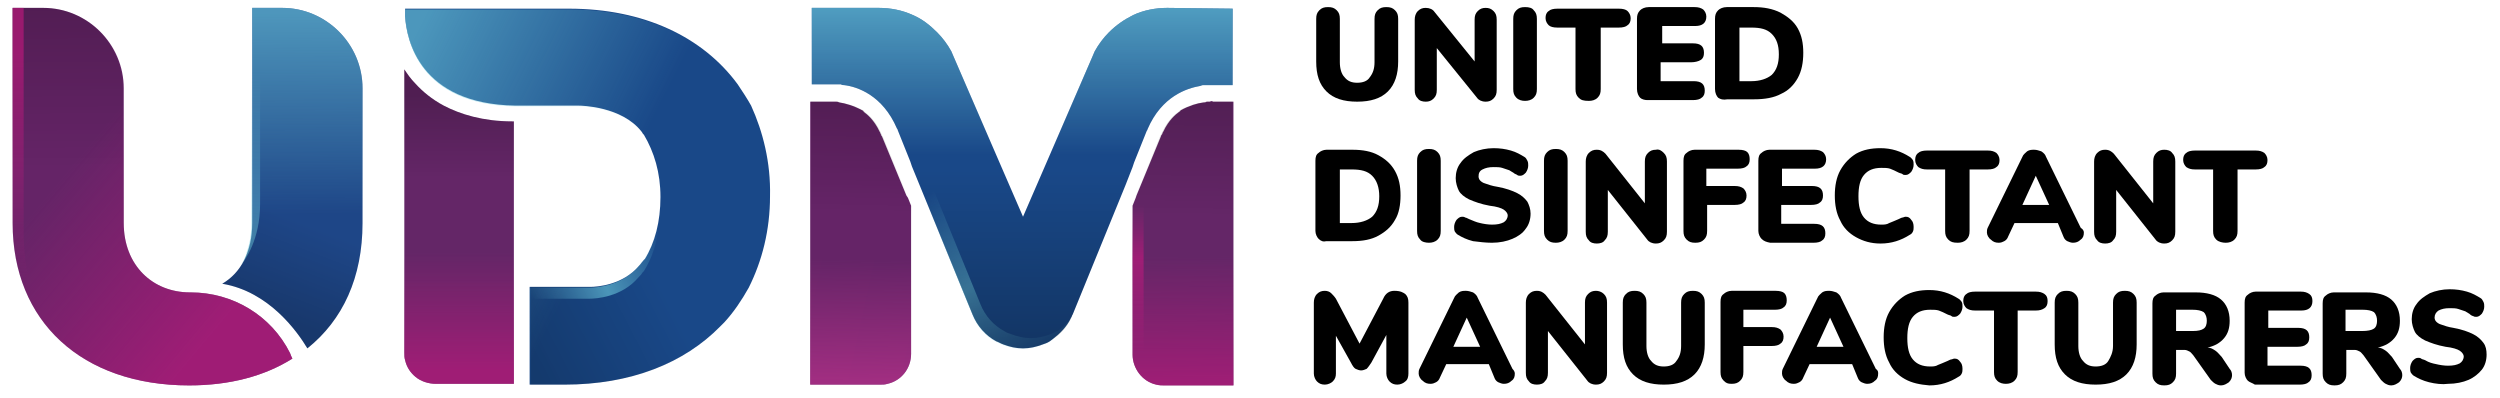 <?xml version="1.0" encoding="utf-8"?>
<!-- Generator: Adobe Illustrator 23.0.0, SVG Export Plug-In . SVG Version: 6.00 Build 0)  -->
<svg version="1.1" id="Layer_1" xmlns="http://www.w3.org/2000/svg" xmlns:xlink="http://www.w3.org/1999/xlink" x="0px" y="0px" 
	 viewBox="0 0 317.2 50.5" style="enable-background:new 0 0 317.2 50.5;" xml:space="preserve">
<style type="text/css">
	.st0{fill:#652467;}
	.st1{fill:url(#SVGID_1_);}
	.st2{opacity:0.5;fill:url(#SVGID_2_);enable-background:new    ;}
	.st3{fill:url(#SVGID_3_);}
	.st4{fill:#1E4687;}
	.st5{fill:url(#SVGID_4_);}
	.st6{fill:url(#SVGID_5_);}
	.st7{opacity:0.5;fill:url(#SVGID_6_);enable-background:new    ;}
	.st8{fill:#642667;}
	.st9{opacity:0.5;fill:url(#SVGID_7_);enable-background:new    ;}
	.st10{fill:#194888;}
	.st11{fill:url(#SVGID_8_);}
	.st12{fill:url(#SVGID_9_);}
	.st13{opacity:0.5;fill:url(#SVGID_10_);enable-background:new    ;}
	.st14{fill:url(#SVGID_11_);}
	.st15{fill:url(#SVGID_12_);}
	.st16{fill:url(#SVGID_13_);}
	.st17{opacity:0.5;fill:url(#SVGID_14_);enable-background:new    ;}
	.st18{fill:url(#SVGID_15_);}
	.st19{opacity:0.5;fill:url(#SVGID_16_);enable-background:new    ;}
	.st20{fill:url(#SVGID_17_);}
	.st21{fill:url(#SVGID_18_);}
	.st22{fill:url(#SVGID_19_);}
	.st23{fill:url(#SVGID_20_);}
	.st24{opacity:0.5;fill:url(#SVGID_21_);enable-background:new    ;}
</style>
<g>
	<path d="M168.3,11.6c-0.9-0.9-1.3-2.1-1.3-3.8V2.4c0-0.5,0.1-0.8,0.4-1.1c0.3-0.3,0.6-0.4,1.1-0.4s0.8,0.1,1.1,0.4s0.4,0.6,0.4,1.1
		v5.5c0,0.8,0.2,1.5,0.6,1.9c0.4,0.5,0.9,0.7,1.6,0.7c0.7,0,1.3-0.2,1.6-0.7c0.4-0.5,0.6-1.1,0.6-1.9V2.4c0-0.5,0.1-0.8,0.4-1.1
		c0.3-0.3,0.6-0.4,1.1-0.4s0.8,0.1,1.1,0.4s0.4,0.6,0.4,1.1v5.4c0,1.6-0.4,2.9-1.3,3.8s-2.2,1.3-3.9,1.3
		C170.5,12.9,169.2,12.5,168.3,11.6L168.3,11.6z"/>
	<path d="M189.5,1.4c0.3,0.3,0.4,0.6,0.4,1.1v8.9c0,0.5-0.1,0.8-0.4,1.1c-0.3,0.3-0.6,0.4-1,0.4c-0.5,0-0.9-0.2-1.1-0.5l-5.1-6.3
		v5.3c0,0.5-0.1,0.8-0.4,1.1c-0.3,0.3-0.6,0.4-1,0.4s-0.8-0.1-1-0.4c-0.3-0.3-0.4-0.6-0.4-1.1V2.5c0-0.4,0.1-0.8,0.4-1.1
		c0.3-0.3,0.6-0.4,1-0.4c0.5,0,0.9,0.2,1.1,0.5l5.1,6.3V2.5c0-0.5,0.1-0.8,0.4-1.1c0.3-0.3,0.6-0.4,1-0.4S189.2,1.1,189.5,1.4
		L189.5,1.4z"/>
	<path d="M192.4,12.4c-0.3-0.3-0.4-0.6-0.4-1.1V2.4c0-0.5,0.1-0.8,0.4-1.1c0.3-0.3,0.6-0.4,1.1-0.4s0.9,0.1,1.1,0.4
		c0.3,0.3,0.4,0.6,0.4,1.1v8.9c0,0.5-0.1,0.8-0.4,1.1c-0.3,0.3-0.7,0.4-1.1,0.4S192.7,12.7,192.4,12.4z"/>
	<path d="M200.3,12.4c-0.3-0.3-0.4-0.6-0.4-1.1V3.5h-2.3c-0.5,0-0.9-0.1-1.1-0.3c-0.2-0.2-0.4-0.5-0.4-0.9s0.1-0.7,0.4-0.9
		c0.2-0.2,0.6-0.3,1.1-0.3h7.8c0.5,0,0.9,0.1,1.1,0.3c0.2,0.2,0.4,0.5,0.4,0.9s-0.1,0.7-0.4,0.9c-0.2,0.2-0.6,0.3-1.1,0.3h-2.3v7.8
		c0,0.5-0.1,0.8-0.4,1.1c-0.3,0.3-0.7,0.4-1.1,0.4C200.9,12.8,200.6,12.7,200.3,12.4z"/>
	<path d="M208.1,12.4c-0.2-0.2-0.4-0.6-0.4-1.1V2.4c0-0.5,0.1-0.8,0.4-1.1c0.2-0.2,0.6-0.4,1.1-0.4h5.8c0.5,0,0.8,0.1,1.1,0.3
		c0.2,0.2,0.4,0.5,0.4,0.9c0,0.8-0.5,1.2-1.4,1.2h-4.2v2.2h3.9c1,0,1.4,0.4,1.4,1.2c0,0.4-0.1,0.7-0.4,0.9s-0.8,0.3-1.2,0.3h-3.9
		v2.4h4.2c1,0,1.4,0.4,1.4,1.2c0,0.4-0.1,0.7-0.4,0.9c-0.2,0.2-0.6,0.3-1.1,0.3H209C208.7,12.7,208.3,12.6,208.1,12.4L208.1,12.4z"
		/>
	<path d="M218,12.4c-0.2-0.2-0.4-0.6-0.4-1.1V2.4c0-0.5,0.1-0.8,0.4-1.1c0.2-0.2,0.6-0.4,1.1-0.4h3.4c1.3,0,2.4,0.2,3.4,0.7
		c0.9,0.5,1.7,1.1,2.2,2s0.7,1.9,0.7,3.1s-0.2,2.3-0.7,3.2s-1.2,1.6-2.1,2c-0.9,0.5-2.1,0.7-3.4,0.7h-3.4
		C218.6,12.7,218.3,12.6,218,12.4L218,12.4z M222.2,10.3c1.1,0,2-0.3,2.6-0.8c0.6-0.6,0.9-1.4,0.9-2.6c0-1.2-0.3-2-0.9-2.6
		s-1.4-0.8-2.6-0.8h-1.5v6.8L222.2,10.3L222.2,10.3z"/>
	<path d="M167.3,30.3c-0.2-0.2-0.4-0.6-0.4-1v-8.9c0-0.5,0.1-0.8,0.4-1c0.2-0.2,0.6-0.4,1-0.4h3.3c1.3,0,2.4,0.2,3.3,0.7
		c0.9,0.5,1.6,1.1,2.1,2s0.7,1.9,0.7,3.1s-0.2,2.3-0.7,3.1c-0.5,0.9-1.2,1.5-2.1,2c-0.9,0.5-2,0.7-3.3,0.7h-3.3
		C167.9,30.7,167.6,30.6,167.3,30.3L167.3,30.3z M171.5,28.3c1.1,0,2-0.3,2.6-0.8c0.6-0.6,0.9-1.4,0.9-2.6c0-1.1-0.3-2-0.9-2.6
		s-1.4-0.8-2.6-0.8H170v6.8C170,28.3,171.5,28.3,171.5,28.3z"/>
	<path d="M180.2,30.4c-0.3-0.3-0.4-0.6-0.4-1.1v-8.9c0-0.5,0.1-0.8,0.4-1.1c0.3-0.3,0.6-0.4,1.1-0.4s0.8,0.1,1.1,0.4
		c0.3,0.3,0.4,0.6,0.4,1.1v8.9c0,0.5-0.1,0.8-0.4,1.1c-0.3,0.3-0.7,0.4-1.1,0.4S180.4,30.7,180.2,30.4z"/>
	<path d="M186.9,30.6c-0.8-0.2-1.4-0.5-1.9-0.8c-0.2-0.1-0.3-0.3-0.4-0.4c-0.1-0.2-0.1-0.4-0.1-0.6c0-0.3,0.1-0.6,0.3-0.9
		c0.2-0.2,0.4-0.4,0.7-0.4c0.1,0,0.3,0,0.4,0.1c0.1,0,0.3,0.1,0.5,0.2c0.5,0.2,0.9,0.4,1.4,0.5c0.4,0.1,1,0.2,1.5,0.2
		c0.7,0,1.1-0.1,1.5-0.3c0.3-0.2,0.5-0.5,0.5-0.9c0-0.2-0.2-0.5-0.5-0.7s-0.9-0.4-1.8-0.5c-1.1-0.2-1.9-0.5-2.6-0.8
		c-0.6-0.3-1.1-0.7-1.3-1.1c-0.2-0.4-0.4-1-0.4-1.6c0-0.7,0.2-1.4,0.6-1.9c0.4-0.6,1-1,1.7-1.4c0.7-0.3,1.6-0.5,2.5-0.5
		c0.8,0,1.5,0.1,2.2,0.3s1.2,0.5,1.7,0.8c0.2,0.1,0.3,0.3,0.4,0.5c0.1,0.2,0.1,0.4,0.1,0.6c0,0.3-0.1,0.6-0.3,0.9
		c-0.2,0.2-0.4,0.4-0.7,0.4c-0.1,0-0.3,0-0.4-0.1s-0.3-0.1-0.5-0.3c0,0-0.2-0.1-0.5-0.3c-0.3-0.1-0.6-0.2-0.9-0.3
		c-0.3-0.1-0.7-0.1-1.1-0.1c-0.6,0-1,0.1-1.4,0.3s-0.5,0.5-0.5,0.9c0,0.2,0.1,0.4,0.2,0.5c0.1,0.1,0.3,0.3,0.7,0.4
		c0.3,0.1,0.8,0.3,1.5,0.4c1.1,0.2,1.9,0.5,2.5,0.8s1,0.7,1.3,1.1c0.2,0.4,0.4,0.9,0.4,1.5c0,0.7-0.2,1.4-0.6,1.9
		c-0.4,0.6-1,1-1.7,1.3s-1.6,0.5-2.6,0.5C188.5,30.8,187.7,30.7,186.9,30.6L186.9,30.6z"/>
	<path d="M196.3,30.4c-0.3-0.3-0.4-0.6-0.4-1.1v-8.9c0-0.5,0.1-0.8,0.4-1.1c0.3-0.3,0.6-0.4,1.1-0.4s0.8,0.1,1.1,0.4
		c0.3,0.3,0.4,0.6,0.4,1.1v8.9c0,0.5-0.1,0.8-0.4,1.1c-0.3,0.3-0.7,0.4-1.1,0.4C196.9,30.8,196.6,30.7,196.3,30.4z"/>
	<path d="M211.1,19.4c0.3,0.3,0.4,0.6,0.4,1.1v8.9c0,0.5-0.1,0.8-0.4,1.1c-0.3,0.3-0.6,0.4-1,0.4c-0.5,0-0.9-0.2-1.1-0.5l-5-6.3v5.3
		c0,0.5-0.1,0.8-0.4,1.1c-0.2,0.3-0.6,0.4-1,0.4s-0.8-0.1-1-0.4c-0.3-0.3-0.4-0.6-0.4-1.1v-8.9c0-0.4,0.1-0.8,0.4-1.1
		c0.3-0.3,0.6-0.4,1-0.4c0.5,0,0.8,0.2,1.1,0.5l5,6.3v-5.3c0-0.5,0.1-0.8,0.4-1.1c0.3-0.3,0.6-0.4,1-0.4
		C210.5,18.9,210.8,19.1,211.1,19.4L211.1,19.4z"/>
	<path d="M214,30.4c-0.3-0.3-0.4-0.6-0.4-1.1v-8.9c0-0.5,0.1-0.8,0.4-1c0.2-0.2,0.6-0.4,1-0.4h5.6c0.5,0,0.9,0.1,1.1,0.3
		c0.2,0.2,0.3,0.5,0.3,0.9s-0.1,0.7-0.4,0.9c-0.2,0.2-0.6,0.3-1.1,0.3h-4v2.2h3.6c0.5,0,0.8,0.1,1.1,0.3c0.2,0.2,0.4,0.5,0.4,0.9
		s-0.1,0.7-0.4,0.9c-0.2,0.2-0.6,0.3-1.1,0.3h-3.5v3.3c0,0.5-0.1,0.8-0.4,1.1c-0.3,0.3-0.6,0.4-1.1,0.4S214.3,30.7,214,30.4
		L214,30.4z"/>
	<path d="M223.5,30.3c-0.2-0.2-0.4-0.6-0.4-1v-8.9c0-0.5,0.1-0.8,0.4-1c0.2-0.2,0.6-0.4,1-0.4h5.7c0.5,0,0.8,0.1,1.1,0.3
		c0.2,0.2,0.4,0.5,0.4,0.9c0,0.8-0.5,1.2-1.4,1.2h-4.2v2.2h3.8c1,0,1.4,0.4,1.4,1.2c0,0.4-0.1,0.7-0.4,0.9c-0.2,0.2-0.6,0.3-1.1,0.3
		H226v2.4h4.2c1,0,1.4,0.4,1.4,1.2c0,0.4-0.1,0.7-0.4,0.9c-0.2,0.2-0.6,0.3-1.1,0.3h-5.5C224.1,30.7,223.8,30.6,223.5,30.3
		L223.5,30.3z"/>
	<path d="M235.5,30.1c-0.9-0.5-1.6-1.2-2-2.1c-0.5-0.9-0.7-2-0.7-3.2s0.2-2.3,0.7-3.2s1.2-1.6,2-2.1c0.9-0.5,1.9-0.7,3.1-0.7
		c1.4,0,2.6,0.4,3.7,1.1c0.2,0.1,0.3,0.3,0.4,0.4c0.1,0.2,0.1,0.4,0.1,0.6c0,0.3-0.1,0.6-0.3,0.9c-0.2,0.2-0.4,0.4-0.7,0.4
		c-0.2,0-0.3,0-0.4-0.1s-0.3-0.1-0.5-0.2c-0.4-0.2-0.8-0.4-1.1-0.5c-0.3-0.1-0.7-0.1-1.1-0.1c-1,0-1.7,0.3-2.2,0.9
		c-0.5,0.6-0.7,1.5-0.7,2.7s0.2,2.1,0.7,2.7c0.5,0.6,1.2,0.9,2.2,0.9c0.3,0,0.7,0,1-0.2c0.3-0.1,0.7-0.3,1.2-0.5
		c0.2-0.1,0.4-0.2,0.5-0.2s0.2-0.1,0.4-0.1c0.3,0,0.5,0.1,0.7,0.4c0.2,0.2,0.3,0.5,0.3,0.9c0,0.2,0,0.4-0.1,0.6
		c-0.1,0.2-0.2,0.3-0.4,0.4c-1.1,0.7-2.3,1.1-3.7,1.1C237.4,30.9,236.4,30.6,235.5,30.1L235.5,30.1z"/>
	<path d="M247.2,30.4c-0.3-0.3-0.4-0.6-0.4-1.1v-7.8h-2.3c-0.5,0-0.8-0.1-1.1-0.3c-0.2-0.2-0.4-0.5-0.4-0.9s0.1-0.7,0.4-0.9
		c0.2-0.2,0.6-0.3,1.1-0.3h7.7c0.5,0,0.8,0.1,1.1,0.3c0.2,0.2,0.4,0.5,0.4,0.9s-0.1,0.7-0.4,0.9c-0.2,0.2-0.6,0.3-1.1,0.3h-2.3v7.8
		c0,0.5-0.1,0.8-0.4,1.1s-0.7,0.4-1.1,0.4C247.8,30.8,247.5,30.7,247.2,30.4L247.2,30.4z"/>
	<path d="M264.4,29.5c0,0.4-0.1,0.7-0.4,0.9c-0.3,0.3-0.6,0.4-1,0.4c-0.2,0-0.5-0.1-0.7-0.2c-0.2-0.1-0.4-0.3-0.5-0.6l-0.7-1.7h-5.5
		l-0.8,1.7c-0.1,0.3-0.3,0.5-0.5,0.6s-0.4,0.2-0.7,0.2c-0.4,0-0.7-0.1-1-0.4c-0.3-0.2-0.5-0.6-0.5-0.9c0-0.2,0-0.4,0.1-0.6l4.4-9
		c0.1-0.3,0.4-0.5,0.6-0.7c0.3-0.2,0.6-0.2,0.9-0.2s0.6,0.1,0.9,0.2c0.3,0.2,0.5,0.4,0.6,0.7l4.4,9
		C264.3,29.1,264.4,29.3,264.4,29.5L264.4,29.5z M260,26l-1.7-3.7l-1.7,3.7H260L260,26z"/>
	<path d="M275.6,19.4c0.3,0.3,0.4,0.6,0.4,1.1v8.9c0,0.5-0.1,0.8-0.4,1.1s-0.6,0.4-1,0.4c-0.5,0-0.9-0.2-1.1-0.5l-5-6.3v5.3
		c0,0.5-0.1,0.8-0.4,1.1c-0.2,0.3-0.6,0.4-1,0.4s-0.8-0.1-1-0.4c-0.3-0.3-0.4-0.6-0.4-1.1v-8.9c0-0.4,0.1-0.8,0.4-1.1s0.6-0.4,1-0.4
		c0.5,0,0.8,0.2,1.1,0.5l5,6.3v-5.3c0-0.5,0.1-0.8,0.4-1.1s0.6-0.4,1-0.4S275.4,19.1,275.6,19.4L275.6,19.4z"/>
	<path d="M281.2,30.4c-0.3-0.3-0.4-0.6-0.4-1.1v-7.8h-2.3c-0.5,0-0.8-0.1-1.1-0.3c-0.2-0.2-0.4-0.5-0.4-0.9s0.1-0.7,0.4-0.9
		c0.2-0.2,0.6-0.3,1.1-0.3h7.7c0.5,0,0.8,0.1,1.1,0.3c0.2,0.2,0.4,0.5,0.4,0.9s-0.1,0.7-0.4,0.9c-0.2,0.2-0.6,0.3-1.1,0.3h-2.3v7.8
		c0,0.5-0.1,0.8-0.4,1.1s-0.7,0.4-1.1,0.4S281.5,30.7,281.2,30.4L281.2,30.4z"/>
	<path d="M178.3,37.3c0.3,0.3,0.4,0.6,0.4,1.1v9c0,0.4-0.1,0.8-0.4,1c-0.2,0.2-0.6,0.4-1,0.4s-0.7-0.1-1-0.4c-0.2-0.2-0.4-0.6-0.4-1
		v-4.9L174,46c-0.2,0.3-0.4,0.6-0.6,0.8c-0.2,0.1-0.5,0.2-0.7,0.2s-0.5-0.1-0.7-0.2s-0.4-0.4-0.6-0.8l-1.9-3.4v4.8
		c0,0.4-0.1,0.7-0.4,1c-0.2,0.2-0.6,0.4-1,0.4s-0.7-0.1-1-0.4c-0.2-0.2-0.4-0.6-0.4-1v-9c0-0.4,0.1-0.8,0.4-1.1
		c0.3-0.3,0.6-0.4,1-0.4c0.3,0,0.6,0.1,0.8,0.3s0.4,0.4,0.6,0.7l3,5.7l3-5.7c0.3-0.7,0.8-1,1.4-1C177.7,36.9,178,37.1,178.3,37.3
		L178.3,37.3z"/>
	<path d="M192.2,47.4c0,0.4-0.1,0.7-0.4,0.9c-0.3,0.3-0.6,0.4-1,0.4c-0.2,0-0.5-0.1-0.7-0.2s-0.4-0.3-0.5-0.6l-0.7-1.7h-5.4
		l-0.8,1.7c-0.1,0.3-0.3,0.5-0.5,0.6s-0.4,0.2-0.7,0.2c-0.4,0-0.7-0.1-1-0.4c-0.3-0.2-0.5-0.6-0.5-0.9c0-0.2,0-0.4,0.1-0.6l4.4-9
		c0.1-0.3,0.4-0.5,0.6-0.7c0.3-0.2,0.6-0.2,0.9-0.2c0.3,0,0.6,0.1,0.9,0.2c0.3,0.2,0.5,0.4,0.6,0.7l4.4,9
		C192.1,47,192.2,47.2,192.2,47.4L192.2,47.4z M187.8,44l-1.7-3.7l-1.7,3.7H187.8L187.8,44z"/>
	<path d="M203.5,37.3c0.3,0.3,0.4,0.6,0.4,1.1v8.9c0,0.5-0.1,0.8-0.4,1.1s-0.6,0.4-1,0.4c-0.5,0-0.9-0.2-1.1-0.5l-5-6.3v5.3
		c0,0.5-0.1,0.8-0.4,1.1c-0.2,0.3-0.6,0.4-1,0.4s-0.8-0.1-1-0.4c-0.3-0.3-0.4-0.6-0.4-1.1v-8.9c0-0.4,0.1-0.8,0.4-1.1
		c0.3-0.3,0.6-0.4,1-0.4c0.5,0,0.8,0.2,1.1,0.5l5,6.3v-5.3c0-0.5,0.1-0.8,0.4-1.1c0.3-0.3,0.6-0.4,1-0.4
		C202.8,36.9,203.2,37,203.5,37.3L203.5,37.3z"/>
	<path d="M207.2,47.5c-0.9-0.9-1.3-2.1-1.3-3.8v-5.3c0-0.5,0.1-0.8,0.4-1.1c0.3-0.3,0.6-0.4,1.1-0.4s0.8,0.1,1.1,0.4
		s0.4,0.6,0.4,1.1v5.5c0,0.8,0.2,1.5,0.6,1.9c0.4,0.5,0.9,0.7,1.6,0.7c0.7,0,1.3-0.2,1.6-0.7c0.4-0.5,0.6-1.1,0.6-1.9v-5.5
		c0-0.5,0.1-0.8,0.4-1.1s0.6-0.4,1.1-0.4s0.8,0.1,1.1,0.4c0.3,0.3,0.4,0.6,0.4,1.1v5.3c0,1.6-0.4,2.9-1.3,3.8
		c-0.9,0.9-2.2,1.3-3.9,1.3C209.4,48.8,208.1,48.4,207.2,47.5L207.2,47.5z"/>
	<path d="M218.7,48.3c-0.3-0.3-0.4-0.6-0.4-1.1v-8.9c0-0.5,0.1-0.8,0.4-1c0.2-0.2,0.6-0.4,1-0.4h5.6c0.5,0,0.9,0.1,1.1,0.3
		c0.2,0.2,0.3,0.5,0.3,0.9s-0.1,0.7-0.4,0.9c-0.2,0.2-0.6,0.3-1.1,0.3h-4v2.2h3.6c0.5,0,0.8,0.1,1.1,0.3c0.2,0.2,0.4,0.5,0.4,0.9
		s-0.1,0.7-0.4,0.9c-0.2,0.2-0.6,0.3-1.1,0.3h-3.6v3.3c0,0.5-0.1,0.8-0.4,1.1c-0.3,0.3-0.6,0.4-1.1,0.4S219,48.6,218.7,48.3
		L218.7,48.3z"/>
	<path d="M238.3,47.4c0,0.4-0.1,0.7-0.4,0.9c-0.3,0.3-0.6,0.4-1,0.4c-0.2,0-0.5-0.1-0.7-0.2s-0.4-0.3-0.5-0.6l-0.7-1.7h-5.4
		l-0.8,1.7c-0.1,0.3-0.3,0.5-0.5,0.6s-0.4,0.2-0.7,0.2c-0.4,0-0.7-0.1-1-0.4c-0.3-0.2-0.5-0.6-0.5-0.9c0-0.2,0-0.4,0.1-0.6l4.4-9
		c0.1-0.3,0.4-0.5,0.6-0.7c0.3-0.2,0.6-0.2,0.9-0.2s0.6,0.1,0.9,0.2c0.3,0.2,0.5,0.4,0.6,0.7l4.4,9C238.3,47,238.3,47.2,238.3,47.4
		L238.3,47.4z M233.9,44l-1.7-3.7l-1.7,3.7H233.9L233.9,44z"/>
	<path d="M241.7,48.1c-0.9-0.5-1.6-1.2-2-2.1c-0.5-0.9-0.7-2-0.7-3.2s0.2-2.3,0.7-3.2c0.5-0.9,1.2-1.6,2-2.1
		c0.9-0.5,1.9-0.7,3.1-0.7c1.4,0,2.6,0.4,3.7,1.1c0.2,0.1,0.3,0.3,0.4,0.4c0.1,0.2,0.1,0.4,0.1,0.6c0,0.3-0.1,0.6-0.3,0.9
		c-0.2,0.2-0.4,0.4-0.7,0.4c-0.2,0-0.3,0-0.4-0.1s-0.3-0.1-0.5-0.2c-0.4-0.2-0.8-0.4-1.1-0.5c-0.3-0.1-0.7-0.1-1.1-0.1
		c-1,0-1.7,0.3-2.2,0.9s-0.7,1.5-0.7,2.7s0.2,2.1,0.7,2.7s1.2,0.9,2.2,0.9c0.3,0,0.7,0,1-0.2c0.3-0.1,0.7-0.3,1.2-0.5
		c0.2-0.1,0.4-0.2,0.5-0.2s0.2-0.1,0.4-0.1c0.3,0,0.5,0.1,0.7,0.4c0.2,0.2,0.3,0.5,0.3,0.9c0,0.2,0,0.4-0.1,0.6s-0.2,0.3-0.4,0.4
		c-1.1,0.7-2.3,1.1-3.7,1.1C243.6,48.8,242.6,48.6,241.7,48.1L241.7,48.1z"/>
	<path d="M253.4,48.3c-0.3-0.3-0.4-0.6-0.4-1.1v-7.8h-2.4c-0.5,0-0.8-0.1-1.1-0.3c-0.2-0.2-0.4-0.5-0.4-0.9s0.1-0.7,0.4-0.9
		c0.2-0.2,0.6-0.3,1.1-0.3h7.7c0.5,0,0.8,0.1,1.1,0.3s0.4,0.5,0.4,0.9s-0.1,0.7-0.4,0.9c-0.3,0.2-0.6,0.3-1.1,0.3H256v7.8
		c0,0.5-0.1,0.8-0.4,1.1s-0.7,0.4-1.1,0.4S253.7,48.6,253.4,48.3L253.4,48.3z"/>
	<path d="M262,47.5c-0.9-0.9-1.3-2.1-1.3-3.8v-5.3c0-0.5,0.1-0.8,0.4-1.1s0.6-0.4,1.1-0.4s0.8,0.1,1.1,0.4c0.3,0.3,0.4,0.6,0.4,1.1
		v5.5c0,0.8,0.2,1.5,0.6,1.9c0.4,0.5,0.9,0.7,1.6,0.7s1.3-0.2,1.6-0.7s0.6-1.1,0.6-1.9v-5.5c0-0.5,0.1-0.8,0.4-1.1s0.6-0.4,1.1-0.4
		s0.8,0.1,1.1,0.4c0.3,0.3,0.4,0.6,0.4,1.1v5.3c0,1.6-0.4,2.9-1.3,3.8s-2.2,1.3-3.9,1.3S262.9,48.4,262,47.5L262,47.5z"/>
	<path d="M283.2,47.6c0,0.3-0.1,0.6-0.4,0.9c-0.3,0.2-0.6,0.4-1,0.4c-0.3,0-0.5-0.1-0.7-0.2s-0.4-0.3-0.6-0.5l-2.2-3.1
		c-0.2-0.2-0.3-0.4-0.5-0.5s-0.4-0.2-0.6-0.2h-1.1v3c0,0.5-0.1,0.8-0.4,1.1c-0.3,0.3-0.6,0.4-1.1,0.4s-0.8-0.1-1.1-0.4
		c-0.3-0.3-0.4-0.6-0.4-1.1v-8.9c0-0.5,0.1-0.8,0.4-1c0.2-0.2,0.6-0.4,1-0.4h4.1c1.4,0,2.5,0.3,3.2,0.9s1.1,1.5,1.1,2.7
		c0,0.9-0.2,1.6-0.7,2.2s-1.2,1-2.1,1.2c0.4,0,0.7,0.2,1,0.4c0.3,0.2,0.5,0.5,0.8,0.8l1,1.5C283.1,47,283.2,47.3,283.2,47.6
		L283.2,47.6z M279.6,41.7c0.3-0.2,0.4-0.6,0.4-1s-0.1-0.8-0.4-1.1c-0.3-0.2-0.8-0.3-1.4-0.3h-2.1V42h2.1
		C278.9,42,279.3,41.9,279.6,41.7z"/>
	<path d="M285.2,48.3c-0.2-0.2-0.4-0.6-0.4-1v-8.9c0-0.5,0.1-0.8,0.4-1c0.2-0.2,0.6-0.4,1-0.4h5.7c0.5,0,0.8,0.1,1.1,0.3
		s0.4,0.5,0.4,0.9c0,0.8-0.5,1.2-1.4,1.2h-4.2v2.2h3.8c1,0,1.4,0.4,1.4,1.2c0,0.4-0.1,0.7-0.4,0.9c-0.2,0.2-0.6,0.3-1.1,0.3h-3.8
		v2.4h4.2c1,0,1.4,0.4,1.4,1.2c0,0.4-0.1,0.7-0.4,0.9c-0.2,0.2-0.6,0.3-1.1,0.3h-5.7C285.8,48.6,285.4,48.5,285.2,48.3L285.2,48.3z"
		/>
	<path d="M304.8,47.6c0,0.3-0.1,0.6-0.4,0.9c-0.3,0.2-0.6,0.4-1,0.4c-0.3,0-0.5-0.1-0.7-0.2s-0.4-0.3-0.6-0.5l-2.2-3.1
		c-0.2-0.2-0.3-0.4-0.5-0.5s-0.4-0.2-0.6-0.2h-1.1v3c0,0.5-0.1,0.8-0.4,1.1c-0.3,0.3-0.6,0.4-1.1,0.4s-0.8-0.1-1.1-0.4
		c-0.3-0.3-0.4-0.6-0.4-1.1v-8.9c0-0.5,0.1-0.8,0.4-1c0.2-0.2,0.6-0.4,1-0.4h4.1c1.4,0,2.5,0.3,3.2,0.9c0.7,0.6,1.1,1.5,1.1,2.7
		c0,0.9-0.2,1.6-0.7,2.2s-1.2,1-2.1,1.2c0.4,0,0.7,0.2,1,0.4c0.3,0.2,0.5,0.5,0.8,0.8l1,1.5C304.7,47,304.8,47.3,304.8,47.6
		L304.8,47.6z M301.2,41.7c0.3-0.2,0.4-0.6,0.4-1s-0.1-0.8-0.4-1.1c-0.3-0.2-0.8-0.3-1.4-0.3h-2.2V42h2.1
		C300.4,42,300.9,41.9,301.2,41.7z"/>
	<path d="M308.2,48.5c-0.8-0.2-1.4-0.5-1.9-0.8c-0.2-0.1-0.3-0.3-0.4-0.4c-0.1-0.2-0.1-0.4-0.1-0.6c0-0.3,0.1-0.6,0.3-0.9
		c0.2-0.2,0.4-0.4,0.7-0.4c0.1,0,0.3,0,0.4,0.1s0.3,0.1,0.5,0.2c0.5,0.3,0.9,0.4,1.4,0.5c0.4,0.1,1,0.2,1.5,0.2
		c0.7,0,1.1-0.1,1.5-0.3c0.3-0.2,0.5-0.5,0.5-0.9c0-0.2-0.2-0.5-0.5-0.7s-0.9-0.4-1.8-0.5c-1.1-0.2-1.9-0.5-2.6-0.8
		c-0.6-0.3-1.1-0.7-1.3-1.1c-0.2-0.4-0.4-1-0.4-1.6c0-0.7,0.2-1.4,0.6-1.9c0.4-0.6,1-1,1.7-1.4c0.7-0.3,1.6-0.5,2.5-0.5
		c0.8,0,1.5,0.1,2.2,0.3s1.2,0.5,1.7,0.8c0.2,0.1,0.3,0.3,0.4,0.5s0.1,0.4,0.1,0.6c0,0.3-0.1,0.6-0.3,0.9c-0.2,0.2-0.4,0.4-0.7,0.4
		c-0.1,0-0.3,0-0.4-0.1c-0.1,0-0.3-0.1-0.5-0.3c0,0-0.2-0.1-0.5-0.3c-0.3-0.1-0.6-0.2-0.9-0.3s-0.7-0.1-1.1-0.1
		c-0.6,0-1,0.1-1.4,0.3c-0.3,0.2-0.5,0.5-0.5,0.9c0,0.2,0.1,0.4,0.2,0.5s0.3,0.3,0.7,0.4c0.3,0.1,0.8,0.3,1.5,0.4
		c1.1,0.2,1.9,0.5,2.5,0.8s1,0.7,1.3,1.1s0.4,0.9,0.4,1.5c0,0.7-0.2,1.4-0.6,1.9s-1,1-1.7,1.3s-1.6,0.5-2.6,0.5
		C309.9,48.8,309,48.7,308.2,48.5L308.2,48.5z"/>
	<path class="st0" d="M36.8,44.8c-2.4-4.8-7.3-7.7-12.6-7.7h-0.1c-4.7,0-8.4-3.4-8.4-8.8V11.2C15.7,5.6,11.1,1,5.5,1H1.6v27.3
		c0,12.5,8.8,20.6,22.4,20.6c5.2,0,9.6-1.2,13.1-3.4C37,45.3,36.9,45.1,36.8,44.8L36.8,44.8z"/>
	
		<linearGradient id="SVGID_1_" gradientUnits="userSpaceOnUse" x1="32.139" y1="943.481" x2="8.243" y2="923.511" gradientTransform="matrix(1 0 0 1 0 -901.524)">
		<stop  offset="0.12" style="stop-color:#C6187F;stop-opacity:0.6"/>
		<stop  offset="1" style="stop-color:#C6187F;stop-opacity:0"/>
	</linearGradient>
	<path class="st1" d="M36.8,44.8c-2.4-4.8-7.3-7.7-12.6-7.7h-0.1c-4.7,0-8.4-3.4-8.4-8.8V11.2C15.7,5.6,11.1,1,5.5,1H1.6v27.3
		c0,12.5,8.8,20.6,22.4,20.6c5.2,0,9.6-1.2,13.1-3.4C37,45.3,36.9,45.1,36.8,44.8L36.8,44.8z"/>
	
		<linearGradient id="SVGID_2_" gradientUnits="userSpaceOnUse" x1="8.512" y1="901.005" x2="8.598" y2="923.043" gradientTransform="matrix(1 0 0 1 0 -901.524)">
		<stop  offset="0" style="stop-color:#000000;stop-opacity:0.4"/>
		<stop  offset="1" style="stop-color:#000000;stop-opacity:0"/>
	</linearGradient>
	<path class="st2" d="M15.6,11.2v15.6h-14V1h3.8C11.1,1,15.6,5.6,15.6,11.2z"/>
	
		<linearGradient id="SVGID_3_" gradientUnits="userSpaceOnUse" x1="3.838" y1="904.349" x2="3.838" y2="936.843" gradientTransform="matrix(1 0 0 1 0 -901.524)">
		<stop  offset="0.12" style="stop-color:#C6187F;stop-opacity:0.6"/>
		<stop  offset="1" style="stop-color:#C6187F;stop-opacity:0"/>
	</linearGradient>
	<path class="st3" d="M6.1,41.6c-2.9-3.4-4.5-7.9-4.5-13.3V1H3v28.5C3,34.1,4.1,38.2,6.1,41.6L6.1,41.6z"/>
	<path class="st4" d="M35.8,1H32v27.3c0,3.6-1.4,6.3-3.8,7.7c6,1,9.6,6.2,10.8,8.2c4.5-3.6,7-9,7-15.9V11.2C46,5.6,41.4,1,35.8,1
		L35.8,1z"/>
	
		<linearGradient id="SVGID_4_" gradientUnits="userSpaceOnUse" x1="36.95" y1="903.073" x2="37.111" y2="928.717" gradientTransform="matrix(1 0 0 1 0 -901.524)">
		<stop  offset="0" style="stop-color:#6ECCDF;stop-opacity:0.6"/>
		<stop  offset="1" style="stop-color:#6ECCDF;stop-opacity:0"/>
	</linearGradient>
	<path class="st5" d="M35.8,1H32v27.3c0,3.6-1.4,6.3-3.8,7.7c6,1,9.6,6.2,10.8,8.2c4.5-3.6,7-9,7-15.9V11.2C46,5.6,41.4,1,35.8,1
		L35.8,1z"/>
	
		<linearGradient id="SVGID_5_" gradientUnits="userSpaceOnUse" x1="31.776" y1="932.123" x2="32.098" y2="910.654" gradientTransform="matrix(1 0 0 1 0 -901.524)">
		<stop  offset="0" style="stop-color:#6ECCDF;stop-opacity:0.5"/>
		<stop  offset="1" style="stop-color:#6ECCDF;stop-opacity:0"/>
	</linearGradient>
	<path class="st6" d="M33,1v24.9c0,4.5-1.9,7.1-2.4,7.7c0.2-0.3,0.4-0.7,0.5-1c0.1-0.2,0.2-0.4,0.2-0.6c0.4-1.1,0.6-2.3,0.6-3.7V1
		H33L33,1z"/>
	
		<linearGradient id="SVGID_6_" gradientUnits="userSpaceOnUse" x1="34.216" y1="941.309" x2="38.577" y2="929.949" gradientTransform="matrix(1 0 0 1 0 -901.524)">
		<stop  offset="0" style="stop-color:#000000;stop-opacity:0.4"/>
		<stop  offset="1" style="stop-color:#000000;stop-opacity:0"/>
	</linearGradient>
	<path class="st7" d="M32,21.9v6.4c0,3.6-1.4,6.3-3.8,7.7c6,1,9.6,6.2,10.8,8.2c4.5-3.6,7-9,7-15.9v-6.4H32z"/>
	<path class="st8" d="M65.2,15.4v33.3h-1.9l0,0h-8c-0.9,0-1.9-0.3-2.6-0.9c-0.6-0.5-1.1-1.2-1.3-2.1c-0.1-0.3-0.1-0.6-0.1-1V32.8
		l0,0v-24c0.4,0.6,0.8,1.2,1.4,1.8c0.9,1,2.1,2,3.6,2.8c2.1,1.1,5,2,8.7,2H65.2L65.2,15.4z"/>
	
		<linearGradient id="SVGID_7_" gradientUnits="userSpaceOnUse" x1="58.238" y1="913.677" x2="58.238" y2="924.121" gradientTransform="matrix(1 0 0 1 0 -901.524)">
		<stop  offset="0" style="stop-color:#000000;stop-opacity:0.4"/>
		<stop  offset="1" style="stop-color:#000000;stop-opacity:0"/>
	</linearGradient>
	<path class="st9" d="M65.2,15.4v33.3h-1.9l0,0h-8c-0.9,0-1.9-0.3-2.6-0.9c-0.6-0.5-1.1-1.2-1.3-2.1c-0.1-0.3-0.1-0.6-0.1-1V32.8
		l0,0v-24c0.4,0.6,0.8,1.2,1.4,1.8c0.9,1,2.1,2,3.6,2.8c2.1,1.1,5,2,8.7,2H65.2L65.2,15.4z"/>
	<path class="st10" d="M97.7,24.9c0,4.3-1,8.2-2.7,11.6c-0.9,1.6-1.9,3.1-3.1,4.4c-0.1,0.1-0.3,0.3-0.4,0.4l-0.1,0.1
		c-4.6,4.7-11.4,7.4-19.8,7.4h-4.4V36.4h7.7c0.8,0,4.1-0.2,6.2-2.7c0.2-0.2,0.3-0.4,0.5-0.6c0.1-0.1,0.1-0.2,0.2-0.2
		c1.3-2.1,2-4.8,2-7.9c0-3.1-0.8-5.7-2.1-7.9L81.6,17c-0.1-0.1-0.1-0.2-0.2-0.3c-2.5-3.2-7.6-3.3-8-3.3h-7.5c-0.2,0-0.3,0-0.5,0
		C53.2,13.2,51.6,5,51.4,2.1c0-0.1,0-0.2,0-0.3V1.1h20.8c9.5,0,17,3.6,21.4,9.6c0.6,0.9,1.2,1.8,1.7,2.7
		C96.8,16.7,97.8,20.6,97.7,24.9L97.7,24.9z"/>
	
		<linearGradient id="SVGID_8_" gradientUnits="userSpaceOnUse" x1="58.238" y1="950.359" x2="58.238" y2="933.573" gradientTransform="matrix(1 0 0 1 0 -901.524)">
		<stop  offset="0.12" style="stop-color:#C6187F;stop-opacity:0.6"/>
		<stop  offset="1" style="stop-color:#C6187F;stop-opacity:0"/>
	</linearGradient>
	<path class="st11" d="M65.2,15.4v33.3h-1.9l0,0h-8c-0.9,0-1.9-0.3-2.6-0.9c-0.6-0.5-1.1-1.2-1.3-2.1c-0.1-0.3-0.1-0.6-0.1-1V32.8
		l0,0v-24c0.4,0.6,0.8,1.2,1.4,1.8c0.9,1,2.1,2,3.6,2.8c2.1,1.1,5,2,8.7,2H65.2L65.2,15.4z"/>
	
		<linearGradient id="SVGID_9_" gradientUnits="userSpaceOnUse" x1="48.515" y1="913.972" x2="77.033" y2="928.293" gradientTransform="matrix(1 0 0 1 0 -901.524)">
		<stop  offset="0" style="stop-color:#6ECCDF;stop-opacity:0.6"/>
		<stop  offset="1" style="stop-color:#6ECCDF;stop-opacity:0"/>
	</linearGradient>
	<path class="st12" d="M97.7,24.9c0,4.3-1,8.2-2.7,11.6c-0.9,1.6-1.9,3.1-3.1,4.4c-0.1,0.1-0.3,0.3-0.4,0.4l-0.1,0.1
		c-4.6,4.7-11.4,7.4-19.8,7.4h-4.4V36.5h7.7c0.8,0,4.1-0.2,6.2-2.7c0.2-0.2,0.3-0.4,0.5-0.6c0.1-0.1,0.1-0.2,0.2-0.2
		c0.7-1.2,1.3-2.5,1.6-4c0,0,0,0,0-0.1c0.1-0.5,0.2-1,0.3-1.5v-0.1c0.1-0.7,0.1-1.4,0.1-2.1V25c0-0.1,0-0.2,0-0.2
		c0-3-0.8-5.5-2.1-7.6l-0.1-0.1c-0.1-0.1-0.1-0.2-0.2-0.3c-2.5-3.2-7.6-3.3-8-3.3h-7.5c-0.2,0-0.3,0-0.5,0
		c-12.2-0.2-13.8-8.4-14-11.3c0-0.1,0-0.2,0-0.3V1.2h20.8c9.5,0,17,3.6,21.4,9.6c0.6,0.9,1.2,1.8,1.7,2.7
		C96.9,16.8,97.8,20.6,97.7,24.9L97.7,24.9z"/>
	
		<linearGradient id="SVGID_10_" gradientUnits="userSpaceOnUse" x1="66.984" y1="947.035" x2="83.944" y2="938.252" gradientTransform="matrix(1 0 0 1 0 -901.524)">
		<stop  offset="0" style="stop-color:#000000;stop-opacity:0.4"/>
		<stop  offset="1" style="stop-color:#000000;stop-opacity:0"/>
	</linearGradient>
	<path class="st13" d="M97.7,27c-0.2,3.5-1.2,6.7-2.6,9.5c-0.9,1.6-1.9,3.1-3.1,4.4c-0.1,0.1-0.3,0.3-0.4,0.4l-0.1,0.1
		c-4.6,4.7-11.4,7.4-19.8,7.4h-4.4V36.4H75c0.8,0,4.1-0.2,6.2-2.7c0.2-0.2,0.3-0.4,0.5-0.6c0.1-0.1,0.1-0.2,0.2-0.2
		c1-1.6,1.7-3.6,1.9-5.9H97.7L97.7,27z"/>
	
		<linearGradient id="SVGID_11_" gradientUnits="userSpaceOnUse" x1="67.294" y1="938.961" x2="83.931" y2="931.342" gradientTransform="matrix(1 0 0 1 0 -901.524)">
		<stop  offset="0" style="stop-color:#6ECCDF;stop-opacity:0"/>
		<stop  offset="0.5" style="stop-color:#6ECCDF;stop-opacity:0.6"/>
		<stop  offset="1" style="stop-color:#6ECCDF;stop-opacity:0"/>
	</linearGradient>
	<path class="st14" d="M83.7,25.2c0,0.5,0,1.2-0.1,1.8c0,0.1,0,0.2,0,0.3v0.1c0,0.6,0,1.1,0,1.1c-0.2,2.3-0.9,4.3-1.9,5.9
		c-0.1,0.1-0.1,0.1-0.2,0.2c-0.1,0.2-0.3,0.4-0.5,0.6c-2.1,2.5-5.4,2.7-6.2,2.7h-7.7v-1.4h7.7c0.8,0,4.1-0.2,6.2-2.7
		c0.2-0.2,0.3-0.4,0.5-0.6c0.1-0.1,0.1-0.2,0.2-0.2c0.7-1.2,1.3-2.5,1.6-4c0.1-0.3,0.1-0.5,0.1-0.8V28c0-0.3,0.1-0.6,0.1-0.9l0,0
		C83.7,26.4,83.7,25.8,83.7,25.2L83.7,25.2z"/>
	
		<linearGradient id="SVGID_12_" gradientUnits="userSpaceOnUse" x1="83.666" y1="926.428" x2="83.753" y2="926.391" gradientTransform="matrix(1 0 0 1 0 -901.524)">
		<stop  offset="0" style="stop-color:#000000;stop-opacity:0.4"/>
		<stop  offset="1" style="stop-color:#000000;stop-opacity:0"/>
	</linearGradient>
	<path class="st15" d="M83.7,24.9L83.7,24.9C83.7,24.9,83.7,24.8,83.7,24.9C83.7,24.8,83.7,24.8,83.7,24.9z"/>
	<path class="st10" d="M156.4,1.1v9.7h-3c0,0-0.1,0-0.3,0c-0.1,0-0.3,0-0.4,0c-0.1,0-0.2,0-0.4,0.1c-1.7,0.3-4.9,1.3-6.7,5.5
		c0,0,0,0.1-0.1,0.2l-1.6,4l-0.2,0.6l-0.9,2.3l0,0l-6.7,16.4c-0.1,0.1-0.1,0.3-0.2,0.4c-0.5,1.1-1.4,2-2.3,2.7
		c-0.1,0.1-0.3,0.2-0.4,0.3c-0.3,0.2-0.6,0.3-0.9,0.4c-0.8,0.3-1.6,0.5-2.5,0.5s-1.7-0.2-2.5-0.5c-0.3-0.1-0.6-0.3-0.9-0.4
		c-1.3-0.7-2.4-1.9-3-3.4l-5.2-12.7l-2.5-6.1l-0.2-0.6l-1.6-4c0,0,0-0.1-0.1-0.2c-1.8-4.2-5-5.3-6.7-5.5c-0.1,0-0.3,0-0.4-0.1
		c-0.2,0-0.3,0-0.4,0c-0.2,0-0.3,0-0.3,0h-3V1h8.5c1.5,0,3,0.3,4.3,0.9c1.2,0.5,2.2,1.3,3.1,2.2c0.7,0.7,1.3,1.5,1.8,2.4
		c0.1,0.2,0.2,0.5,0.3,0.7l8.8,20.3l8.8-20.3c0.1-0.2,0.2-0.5,0.3-0.7c0.5-0.9,1.1-1.7,1.8-2.4c0.9-0.9,1.9-1.6,3.1-2.2
		c1.3-0.6,2.8-0.9,4.3-0.9L156.4,1.1L156.4,1.1z"/>
	
		<linearGradient id="SVGID_13_" gradientUnits="userSpaceOnUse" x1="129.688" y1="900.831" x2="129.688" y2="921.148" gradientTransform="matrix(1 0 0 1 0 -901.524)">
		<stop  offset="0" style="stop-color:#6ECCDF;stop-opacity:0.7"/>
		<stop  offset="1" style="stop-color:#6ECCDF;stop-opacity:0"/>
	</linearGradient>
	<path class="st16" d="M156.4,1.1v9.7h-3c0,0-0.1,0-0.3,0c-0.1,0-0.3,0-0.4,0c-0.1,0-0.2,0-0.4,0.1c-1.7,0.3-4.9,1.3-6.7,5.5
		c0,0,0,0.1-0.1,0.2l-1.6,4l-0.2,0.6l-0.9,2.3l0,0l-6.7,16.4c-0.5,1.3-1.4,2.4-2.5,3.1c-0.1,0.1-0.3,0.2-0.4,0.3
		c-0.3,0.2-0.6,0.3-0.9,0.4c-0.8,0.3-1.6,0.5-2.5,0.5s-1.7-0.2-2.5-0.5c-0.3-0.1-0.6-0.3-0.9-0.4c-1.3-0.7-2.4-1.9-3-3.4l-5.2-12.7
		l-2.5-6.1l-0.2-0.6l-1.6-4c0,0,0-0.1-0.1-0.2c-1.8-4.2-5-5.3-6.7-5.5c-0.1,0-0.3,0-0.4-0.1c-0.2,0-0.3,0-0.4,0c-0.2,0-0.3,0-0.3,0
		h-3V1h8.5c1.5,0,3,0.3,4.3,0.9c1.2,0.5,2.2,1.3,3.1,2.2c0.7,0.7,1.3,1.5,1.8,2.4c0.1,0.2,0.2,0.5,0.3,0.7l8.8,20.3l8.8-20.3
		c0.1-0.2,0.2-0.5,0.3-0.7c0.5-0.9,1.1-1.7,1.8-2.4c0.9-0.9,1.9-1.6,3.1-2.2c1.3-0.6,2.8-0.9,4.3-0.9L156.4,1.1L156.4,1.1z"/>
	<path class="st8" d="M153.9,12.9h2.6v36h-8.8c-0.3,0-0.6,0-1-0.1c-1.8-0.4-3-2.1-3-3.8V26.1l0.4-1l0.1-0.3l3.1-7.5
		c0,0,0-0.1,0.1-0.2c0.1-0.1,0.1-0.3,0.2-0.4c0.7-1.5,1.6-2.2,2-2.5c0.2-0.1,0.2-0.2,0.2-0.2c1.1-0.6,2.1-0.9,2.9-1
		c0.1,0,0.3,0,0.4-0.1c0.2,0,0.3,0,0.4,0C153.7,12.8,153.8,12.8,153.9,12.9L153.9,12.9z"/>
	<path class="st0" d="M115.2,25.1l0.4,1v18.8c0,1.8-1.2,3.4-3,3.8c-0.3,0.1-0.6,0.1-1,0.1h-8.8V12.9h2.6c0,0,0.1,0,0.3,0
		c0.1,0,0.3,0,0.4,0s0.2,0,0.4,0.1c0.7,0.1,1.8,0.4,2.9,1c0,0,0.1,0,0.2,0.2c0.4,0.3,1.3,1,2,2.5c0.1,0.1,0.1,0.3,0.2,0.4
		c0,0.1,0,0.1,0.1,0.2l3.1,7.5L115.2,25.1L115.2,25.1z"/>
	
		<linearGradient id="SVGID_14_" gradientUnits="userSpaceOnUse" x1="109.661" y1="912.872" x2="109.327" y2="928.605" gradientTransform="matrix(1 0 0 1 0 -901.524)">
		<stop  offset="0" style="stop-color:#000000;stop-opacity:0.4"/>
		<stop  offset="1" style="stop-color:#000000;stop-opacity:0"/>
	</linearGradient>
	<path class="st17" d="M115.7,26.1v18.8c0,1.8-1.2,3.4-3,3.8c-0.3,0.1-0.6,0.1-1,0.1h-8.8V12.9h2.6c0,0,0.1,0,0.3,0
		c0.1,0,0.3,0,0.4,0s0.2,0,0.4,0.1c0.7,0.1,1.8,0.4,2.9,1c0,0,0.1,0,0.2,0.2c0.4,0.3,1.3,1,2,2.5c0.1,0.1,0.1,0.3,0.2,0.4
		c0,0.1,0,0.1,0.1,0.2l3.1,7.5l0.1,0.3L115.7,26.1L115.7,26.1z"/>
	
		<linearGradient id="SVGID_15_" gradientUnits="userSpaceOnUse" x1="108.776" y1="951.843" x2="109.11" y2="934.475" gradientTransform="matrix(1 0 0 1 0 -901.524)">
		<stop  offset="0.12" style="stop-color:#C83492;stop-opacity:0.6"/>
		<stop  offset="1" style="stop-color:#C83492;stop-opacity:0"/>
	</linearGradient>
	<path class="st18" d="M115.2,25.1l0.4,1v18.8c0,1.8-1.2,3.4-3,3.8c-0.3,0.1-0.6,0.1-1,0.1h-8.8V12.9h2.6c0,0,0.1,0,0.3,0
		c0.1,0,0.3,0,0.4,0s0.2,0,0.4,0.1c0.7,0.1,1.8,0.4,2.9,1c0,0,0.1,0,0.2,0.2c0.4,0.3,1.3,1,2,2.5c0.1,0.1,0.1,0.3,0.2,0.4
		c0,0.1,0,0.1,0.1,0.2l3.1,7.5L115.2,25.1L115.2,25.1z"/>
	
		<linearGradient id="SVGID_16_" gradientUnits="userSpaceOnUse" x1="150.248" y1="912.835" x2="150.087" y2="929.051" gradientTransform="matrix(1 0 0 1 0 -901.524)">
		<stop  offset="0" style="stop-color:#000000;stop-opacity:0.4"/>
		<stop  offset="1" style="stop-color:#000000;stop-opacity:0"/>
	</linearGradient>
	<path class="st19" d="M156.4,12.9v36h-8.8c-0.3,0-0.6,0-1-0.1c-0.6-0.1-1.1-0.4-1.6-0.8c-0.9-0.7-1.4-1.9-1.4-3V26.1l0.4-1l0.1-0.3
		l0.9-2.1l2.2-5.4c0,0,0-0.1,0.1-0.2c0.1-0.1,0.1-0.3,0.2-0.4c0.7-1.5,1.6-2.2,2-2.5c0.2-0.1,0.2-0.2,0.2-0.2c1.1-0.6,2.1-0.9,2.9-1
		c0.1,0,0.3,0,0.4-0.1c0.2,0,0.3,0,0.4,0c0.2,0,0.3,0,0.3,0H156.4L156.4,12.9z"/>
	
		<linearGradient id="SVGID_17_" gradientUnits="userSpaceOnUse" x1="110.638" y1="912.141" x2="110.638" y2="920.045" gradientTransform="matrix(1 0 0 1 0 -901.524)">
		<stop  offset="0" style="stop-color:#4AACDB"/>
		<stop  offset="0.2" style="stop-color:#4096C3"/>
		<stop  offset="0.61" style="stop-color:#285E86"/>
		<stop  offset="1" style="stop-color:#112649"/>
	</linearGradient>
	<path class="st20" d="M113.8,16.5l1.6,4l0,0L113.8,16.5z M106.2,10.7c-0.2,0-0.3,0-0.3,0C106,10.7,106.1,10.7,106.2,10.7z"/>
	
		<linearGradient id="SVGID_18_" gradientUnits="userSpaceOnUse" x1="150.236" y1="952.353" x2="150.112" y2="934.031" gradientTransform="matrix(1 0 0 1 0 -901.524)">
		<stop  offset="0.12" style="stop-color:#C6187F;stop-opacity:0.6"/>
		<stop  offset="1" style="stop-color:#C6187F;stop-opacity:0"/>
	</linearGradient>
	<path class="st21" d="M153.9,12.9h2.6v36h-8.8c-0.3,0-0.6,0-1-0.1c-1.8-0.4-3-2.1-3-3.8V26.1l0.4-1l0.1-0.3l3.1-7.5
		c0,0,0-0.1,0.1-0.2c0.1-0.1,0.1-0.3,0.2-0.4c0.7-1.5,1.6-2.2,2-2.5c0.2-0.1,0.2-0.2,0.2-0.2c1.1-0.6,2.1-0.9,2.9-1
		c0.1,0,0.3,0,0.4-0.1c0.2,0,0.3,0,0.4,0C153.7,12.8,153.8,12.8,153.9,12.9L153.9,12.9z"/>
	
		<linearGradient id="SVGID_19_" gradientUnits="userSpaceOnUse" x1="144.368" y1="927.478" x2="144.417" y2="946.37" gradientTransform="matrix(1 0 0 1 0 -901.524)">
		<stop  offset="0" style="stop-color:#C6187F;stop-opacity:0"/>
		<stop  offset="0.14" style="stop-color:#C6187F;stop-opacity:0.21"/>
		<stop  offset="0.36" style="stop-color:#C6187F;stop-opacity:0.6"/>
		<stop  offset="1" style="stop-color:#C6187F;stop-opacity:0"/>
	</linearGradient>
	<path class="st22" d="M145.1,22.7v25.2c-0.9-0.7-1.4-1.9-1.4-3v-6.7l0,0V26.1l0.4-1l0.1-0.3L145.1,22.7L145.1,22.7z"/>
	
		<linearGradient id="SVGID_20_" gradientUnits="userSpaceOnUse" x1="118.552" y1="924.991" x2="132.897" y2="946.782" gradientTransform="matrix(1 0 0 1 0 -901.524)">
		<stop  offset="2.000000e-02" style="stop-color:#6ECCDF;stop-opacity:0"/>
		<stop  offset="0.51" style="stop-color:#6ECCDF;stop-opacity:0.5"/>
		<stop  offset="1" style="stop-color:#6ECCDF;stop-opacity:0"/>
	</linearGradient>
	<path class="st23" d="M135.9,40.4c-0.5,1.1-1.4,2-2.3,2.7c-0.1,0.1-0.3,0.2-0.4,0.3c-0.3,0.2-0.6,0.3-0.9,0.4
		c-0.8,0.3-1.6,0.5-2.5,0.5s-1.7-0.2-2.5-0.5c-0.3-0.1-0.6-0.3-0.9-0.4c-1.3-0.7-2.4-1.9-3-3.4l-5.2-12.7l-2.5-6.1l-0.2-0.6l-1.6-4
		v-3.2c0.3,0.5,0.6,1,0.9,1.6c0,0,0,0.1,0.1,0.2l1.6,4l0.2,0.6l2.5,6.1l5.2,12.7c0.6,1.5,1.7,2.7,3,3.4c0.3,0.2,0.6,0.3,0.9,0.4
		c0.8,0.3,1.6,0.5,2.5,0.5s1.7-0.2,2.5-0.5c0.3-0.1,0.6-0.3,0.9-0.4c0.1-0.1,0.3-0.2,0.4-0.3C135,41.3,135.5,40.9,135.9,40.4
		L135.9,40.4z"/>
	
		<linearGradient id="SVGID_21_" gradientUnits="userSpaceOnUse" x1="129.688" y1="944.375" x2="129.688" y2="923.204" gradientTransform="matrix(1 0 0 1 0 -901.524)">
		<stop  offset="0" style="stop-color:#000000;stop-opacity:0.5"/>
		<stop  offset="1" style="stop-color:#000000;stop-opacity:0"/>
	</linearGradient>
	<path class="st24" d="M156.4,1.1v9.7h-3c0,0-0.1,0-0.3,0c-0.1,0-0.3,0-0.4,0c-0.1,0-0.2,0-0.4,0.1c-1.7,0.3-4.9,1.3-6.7,5.5
		c0,0,0,0.1-0.1,0.2l-1.6,4l-0.2,0.6l-0.9,2.3l0,0l-6.7,16.4c-0.5,1.3-1.4,2.4-2.5,3.1c-0.1,0.1-0.3,0.2-0.4,0.3
		c-0.3,0.2-0.6,0.3-0.9,0.4c-0.8,0.3-1.6,0.5-2.5,0.5s-1.7-0.2-2.5-0.5c-0.3-0.1-0.6-0.3-0.9-0.4c-1.3-0.7-2.4-1.9-3-3.4l-5.2-12.7
		l-2.5-6.1l-0.2-0.6l-1.6-4c0,0,0-0.1-0.1-0.2c-1.8-4.2-5-5.3-6.7-5.5c-0.1,0-0.3,0-0.4-0.1c-0.2,0-0.3,0-0.4,0c-0.2,0-0.3,0-0.3,0
		h-3V1h8.5c1.5,0,3,0.3,4.3,0.9c1.2,0.5,2.2,1.3,3.1,2.2c0.7,0.7,1.3,1.5,1.8,2.4c0.1,0.2,0.2,0.5,0.3,0.7l8.8,20.3l8.8-20.3
		c0.1-0.2,0.2-0.5,0.3-0.7c0.5-0.9,1.1-1.7,1.8-2.4c0.9-0.9,1.9-1.6,3.1-2.2c1.3-0.6,2.8-0.9,4.3-0.9L156.4,1.1L156.4,1.1z"/>
</g>
</svg>
